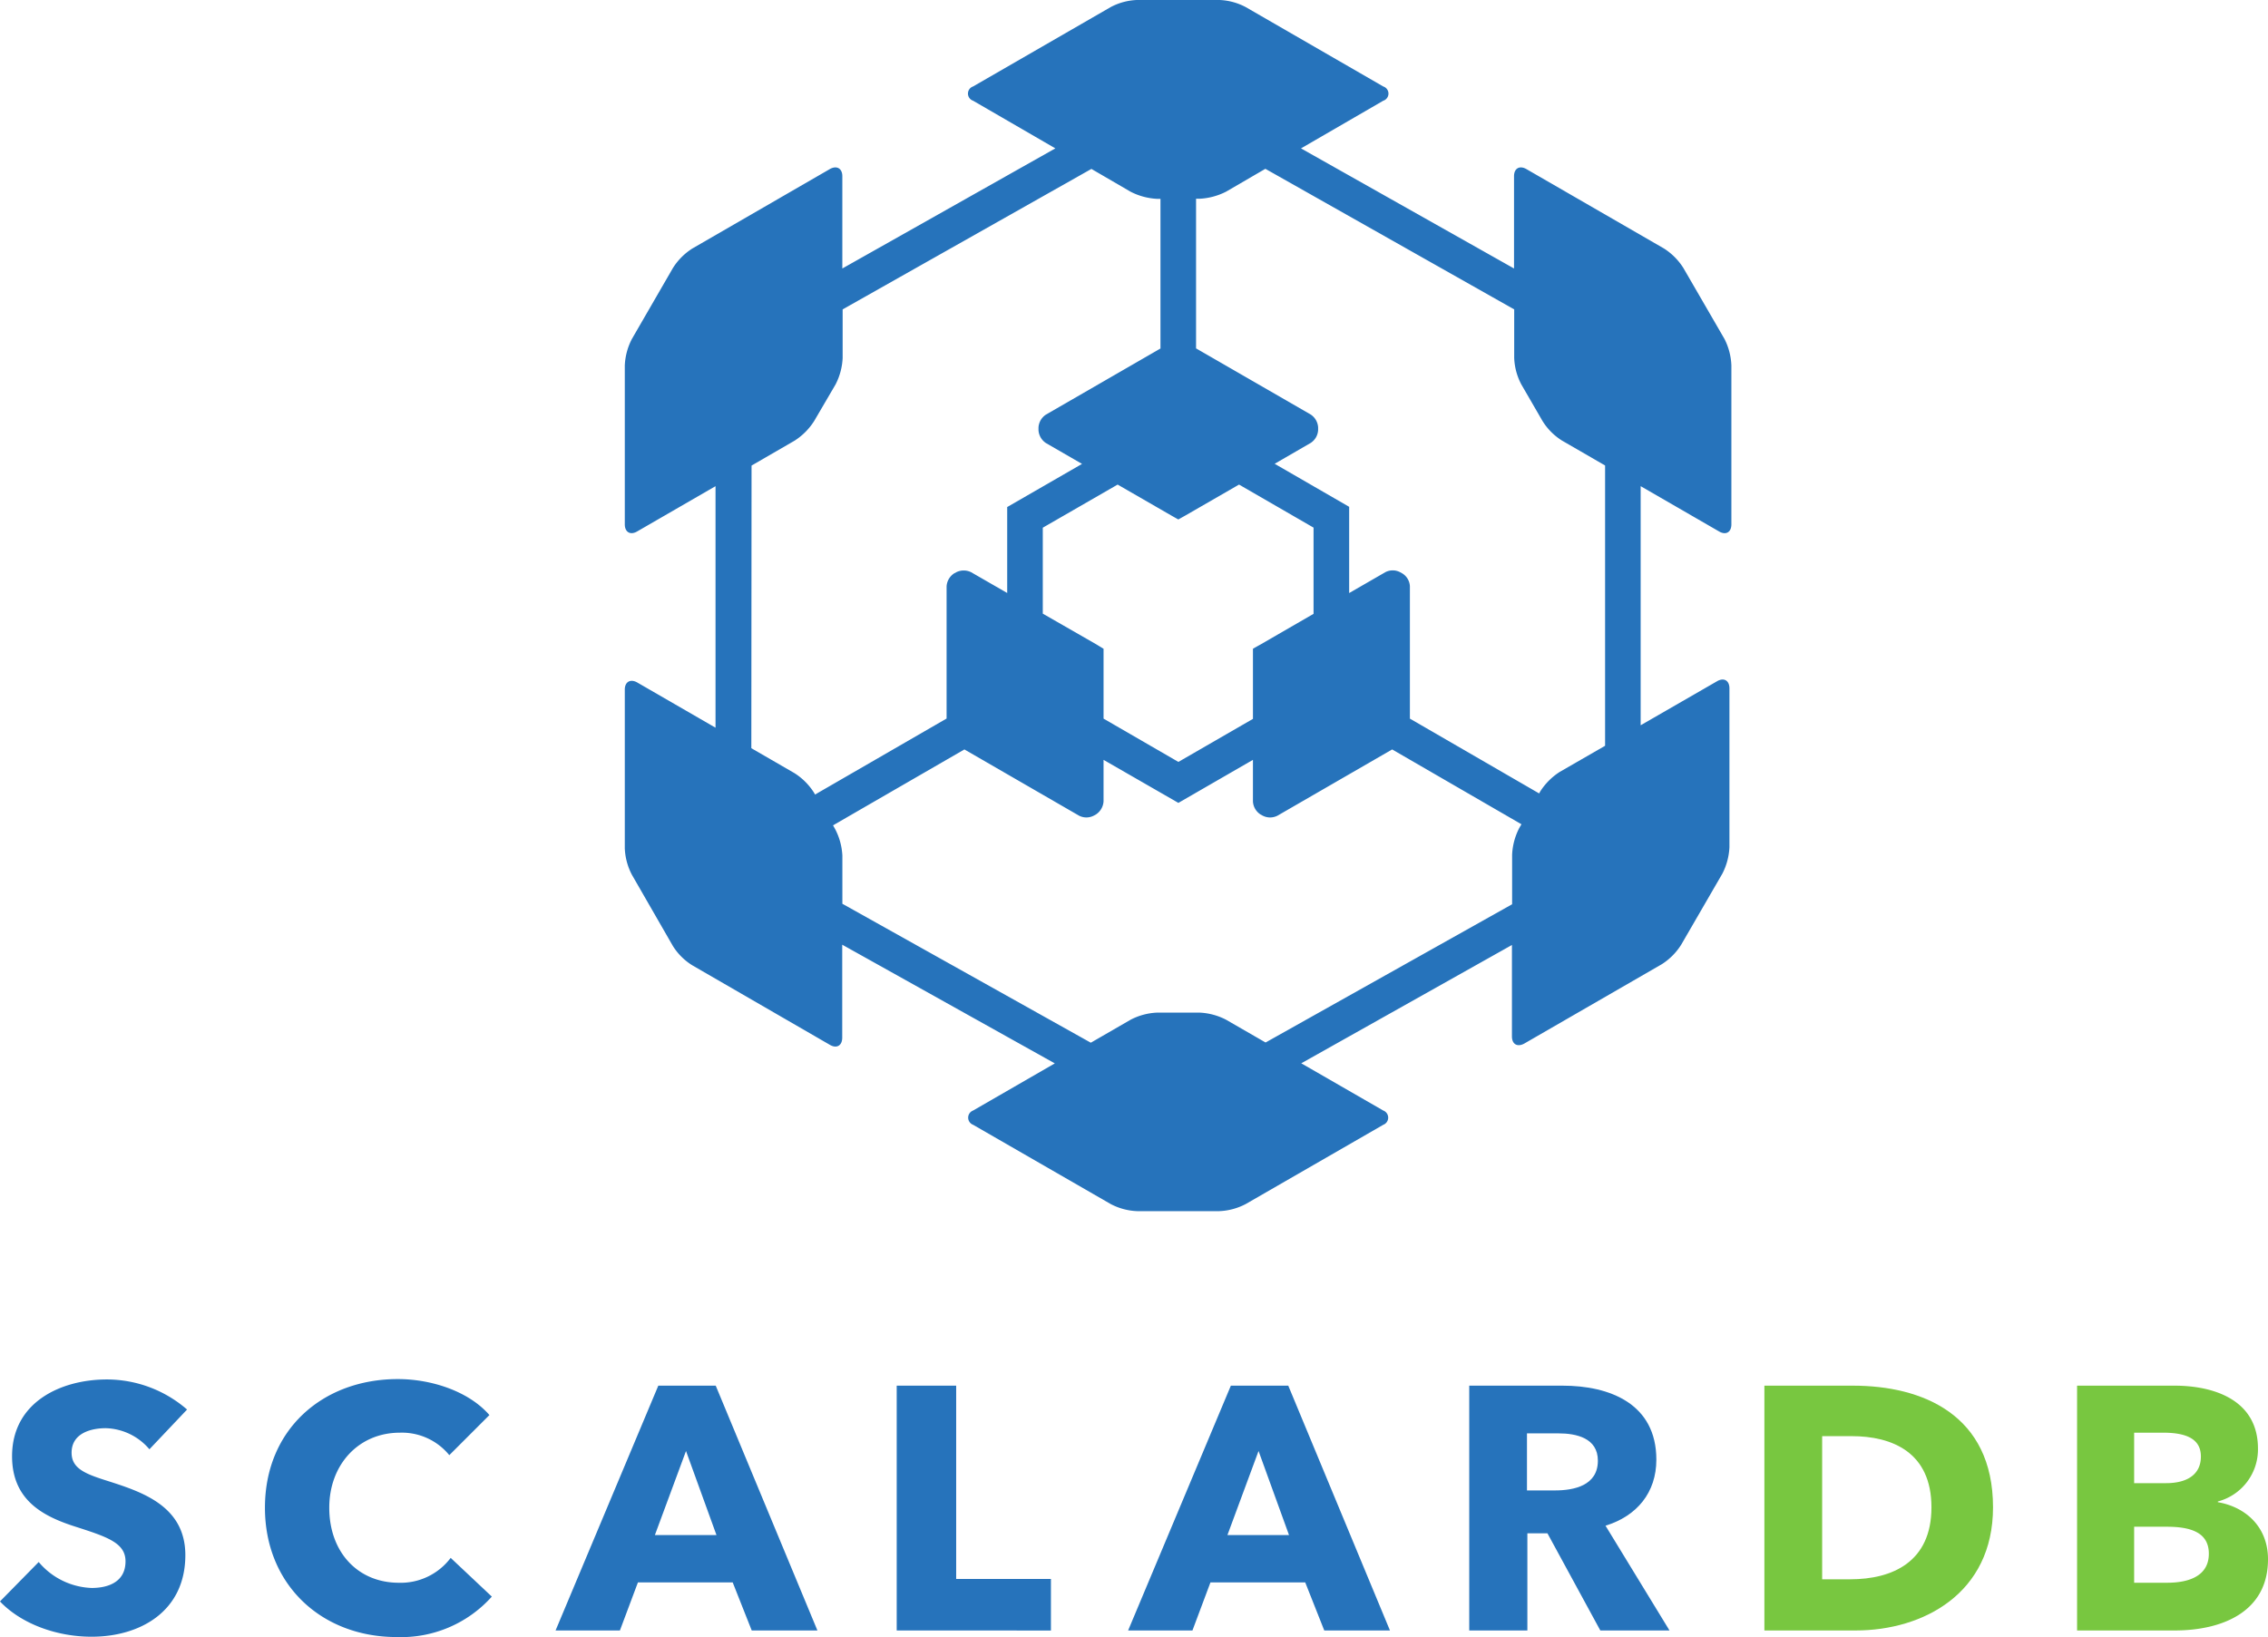 <svg xmlns="http://www.w3.org/2000/svg" xmlns:xlink="http://www.w3.org/1999/xlink" width="277" height="200" viewBox="0 0 277 200">
  <defs>
    <clipPath id="clip-scalarDB_LOGO_01">
      <rect width="277" height="200"/>
    </clipPath>
  </defs>
  <g id="scalarDB_LOGO_01" clip-path="url(#clip-scalarDB_LOGO_01)">
    <g id="グループ_6" data-name="グループ 6" transform="translate(-738.367 -312.031)">
      <path id="パス_2110" data-name="パス 2110" d="M925.688,353.439l-5.019-8.667a7.7,7.7,0,0,0-2.373-2.384l-16.8-9.7c-.832-.475-1.511-.088-1.511.871v11.274L873.967,330.16l10.047-5.823a.914.914,0,0,0,0-1.741L867.22,312.9a7.445,7.445,0,0,0-3.246-.871H853.962a7.428,7.428,0,0,0-3.244.871l-16.8,9.694a.918.918,0,0,0,0,1.741l10.047,5.823-26.017,14.674V333.556c0-.954-.688-1.341-1.524-.871l-16.784,9.7a7.645,7.645,0,0,0-2.381,2.386l-5.009,8.667a7.681,7.681,0,0,0-.87,3.252v19.4c0,.95.671,1.354,1.505.871l9.576-5.533v29.508l-9.576-5.533c-.832-.462-1.505-.06-1.505.871v19.4a7.606,7.606,0,0,0,.87,3.233l5.009,8.706a7.4,7.4,0,0,0,2.381,2.36l16.784,9.706c.836.492,1.511.092,1.511-.871V427.446l25.964,14.5-9.98,5.76a.931.931,0,0,0,0,1.741l16.8,9.68a7.564,7.564,0,0,0,3.244.871h10.012a7.569,7.569,0,0,0,3.246-.871l16.794-9.68a.931.931,0,0,0,0-1.741L874,441.936l25.73-14.456v11.169c0,.963.671,1.341,1.515.871l16.793-9.693a7.634,7.634,0,0,0,2.368-2.386l5.019-8.667a7.817,7.817,0,0,0,.869-3.246v-19.4c0-.957-.673-1.358-1.51-.87l-9.333,5.38V371.425l9.576,5.533c.832.488,1.505.1,1.505-.871v-19.4A7.762,7.762,0,0,0,925.688,353.439Zm-25.682-3.609v5.924a7.515,7.515,0,0,0,.871,3.243l2.586,4.466a7.479,7.479,0,0,0,2.373,2.389l5.271,3.048v34.244l-5.537,3.19a7.861,7.861,0,0,0-2.38,2.381l-.135.252-15.788-9.14V383.67a1.947,1.947,0,0,0-.914-1.576l-.278-.153a1.932,1.932,0,0,0-1.816,0l-4.409,2.543V373.95l-9.1-5.258,4.4-2.547a2,2,0,0,0,.909-1.58v-.322a2.029,2.029,0,0,0-.909-1.571l-14-8.078V336.312h.435a7.974,7.974,0,0,0,3.243-.871l4.787-2.786Zm-51.045,40.918L842.431,387V376.5l9.141-5.268,6.5,3.748c.5.288.914.514.914.514s.4-.226.914-.514l6.5-3.748,9.1,5.259v10.533l-6.49,3.753c-.5.273-.911.514-.911.514v8.566l-9.106,5.258-9.14-5.288v-8.536Zm-42.1-21.839,5.267-3.048a7.8,7.8,0,0,0,2.377-2.389l2.612-4.466a7.778,7.778,0,0,0,.869-3.243v-5.933l30.383-17.162,4.787,2.786a7.948,7.948,0,0,0,3.248.871h.4v18.282l-13.989,8.078a2.021,2.021,0,0,0-.909,1.573v.321a2.037,2.037,0,0,0,.909,1.58l4.409,2.547-9.14,5.271v10.5l-4.4-2.534a2.042,2.042,0,0,0-1.823,0l-.273.148a2.045,2.045,0,0,0-.906,1.571v16.154L814.617,409.1l-.14-.247a7.71,7.71,0,0,0-2.376-2.368l-5.267-3.046Zm62.78,70.485-4.822-2.781a7.757,7.757,0,0,0-3.243-.87H856.4a7.7,7.7,0,0,0-3.246.87l-4.858,2.807-30.343-16.975v-5.877a7.8,7.8,0,0,0-.87-3.222l-.271-.482,16.046-9.273,13.989,8.084a1.963,1.963,0,0,0,1.819,0l.275-.153a2.055,2.055,0,0,0,.91-1.58v-5.079l9.14,5.258,9.107-5.258v5.079a2.018,2.018,0,0,0,.905,1.58l.275.153a1.981,1.981,0,0,0,1.832,0l13.991-8.084,15.791,9.142-.269.46a7.847,7.847,0,0,0-.871,3.256v6.055Z" transform="translate(23.296)" fill="#2673bb"/>
      <g id="Scalar" transform="translate(738.367 480.515)">
        <g id="グループ_5" data-name="グループ 5" style="isolation: isolate">
          <path id="パス_17" data-name="パス 17" d="M756.616,437.683a7.241,7.241,0,0,0-5.323-2.577c-1.859,0-4.182.635-4.182,3,0,1.986,1.774,2.62,4.6,3.507,4.056,1.309,9.293,3.04,9.293,9,0,6.885-5.534,9.97-11.448,9.97-4.266,0-8.575-1.563-11.193-4.31l4.731-4.816a8.85,8.85,0,0,0,6.462,3.169c2.2,0,4.141-.845,4.141-3.253,0-2.281-2.282-3-6.21-4.266-3.8-1.225-7.647-3.169-7.647-8.576,0-6.632,6-9.378,11.575-9.378a14.962,14.962,0,0,1,9.8,3.675Z" transform="translate(-738.367 -429.107)" fill="#2673bb"/>
          <path id="パス_18" data-name="パス 18" d="M776.949,460.636c-9.209,0-16.094-6.422-16.094-15.8,0-9.591,7.1-15.716,16.223-15.716,4.182,0,8.7,1.522,11.193,4.395l-4.9,4.9a7.459,7.459,0,0,0-6.042-2.746c-5.028,0-8.618,3.887-8.618,9.168,0,5.449,3.507,9.166,8.491,9.166a7.633,7.633,0,0,0,6.337-3.04l5.026,4.731A14.848,14.848,0,0,1,776.949,460.636Z" transform="translate(-728.496 -429.12)" fill="#2673bb"/>
          <path id="パス_19" data-name="パス 19" d="M809.469,459.587l-2.324-5.872H795.57l-2.2,5.872h-7.858l12.548-29.908h7.012l12.42,29.908Zm-8.026-21.925-3.8,10.267h7.52Z" transform="translate(-717.658 -428.875)" fill="#2673bb"/>
          <path id="パス_20" data-name="パス 20" d="M814.463,459.587V429.679h7.264v23.613H833.3v6.3Z" transform="translate(-704.945 -428.875)" fill="#2673bb"/>
          <path id="パス_21" data-name="パス 21" d="M858.056,459.587l-2.325-5.872H844.156l-2.2,5.872H834.1l12.548-29.908h7.012l12.419,29.908Zm-8.026-21.925-3.8,10.267h7.52Z" transform="translate(-696.318 -428.875)" fill="#2673bb"/>
          <path id="パス_22" data-name="パス 22" d="M879.059,459.587,872.6,447.716h-2.451v11.871h-7.1V429.679h11.405c5.746,0,11.448,2.2,11.448,9.039,0,4.013-2.364,6.885-6.209,8.07l7.816,12.8Zm-5.11-24.079H870.1v6.97h3.422c2.324,0,5.238-.591,5.238-3.633C878.764,436.058,876.1,435.508,873.949,435.508Z" transform="translate(-683.605 -428.875)" fill="#2673bb"/>
          <path id="パス_23" data-name="パス 23" d="M899.243,459.587H888.091V429.679h10.815c8.49,0,17.109,3.548,17.109,14.87C916.015,455.068,907.481,459.587,899.243,459.587Zm-.507-23.741h-3.59v17.489h3.422c5.154,0,9.927-2.112,9.927-8.786C908.5,437.832,903.722,435.846,898.736,435.846Z" transform="translate(-672.599 -428.875)" fill="#78c740"/>
          <path id="パス_24" data-name="パス 24" d="M926.542,459.587H914.631V429.679h11.912c4.646,0,10.181,1.648,10.181,7.688a6.582,6.582,0,0,1-4.9,6.462v.086c3.422.59,6.126,3.04,6.126,6.969C937.949,457.392,932.246,459.587,926.542,459.587Zm-1.394-24.164H921.6v6.167h3.887c2.7,0,4.266-1.141,4.266-3.252C929.753,436.31,928.19,435.423,925.148,435.423Zm.465,11.491H921.6v6.842h4.056c2.281,0,5.068-.633,5.068-3.547C930.724,447.716,928.7,446.915,925.613,446.915Z" transform="translate(-660.949 -428.875)" fill="#78c740"/>
        </g>
      </g>
    </g>
  </g>
</svg>
